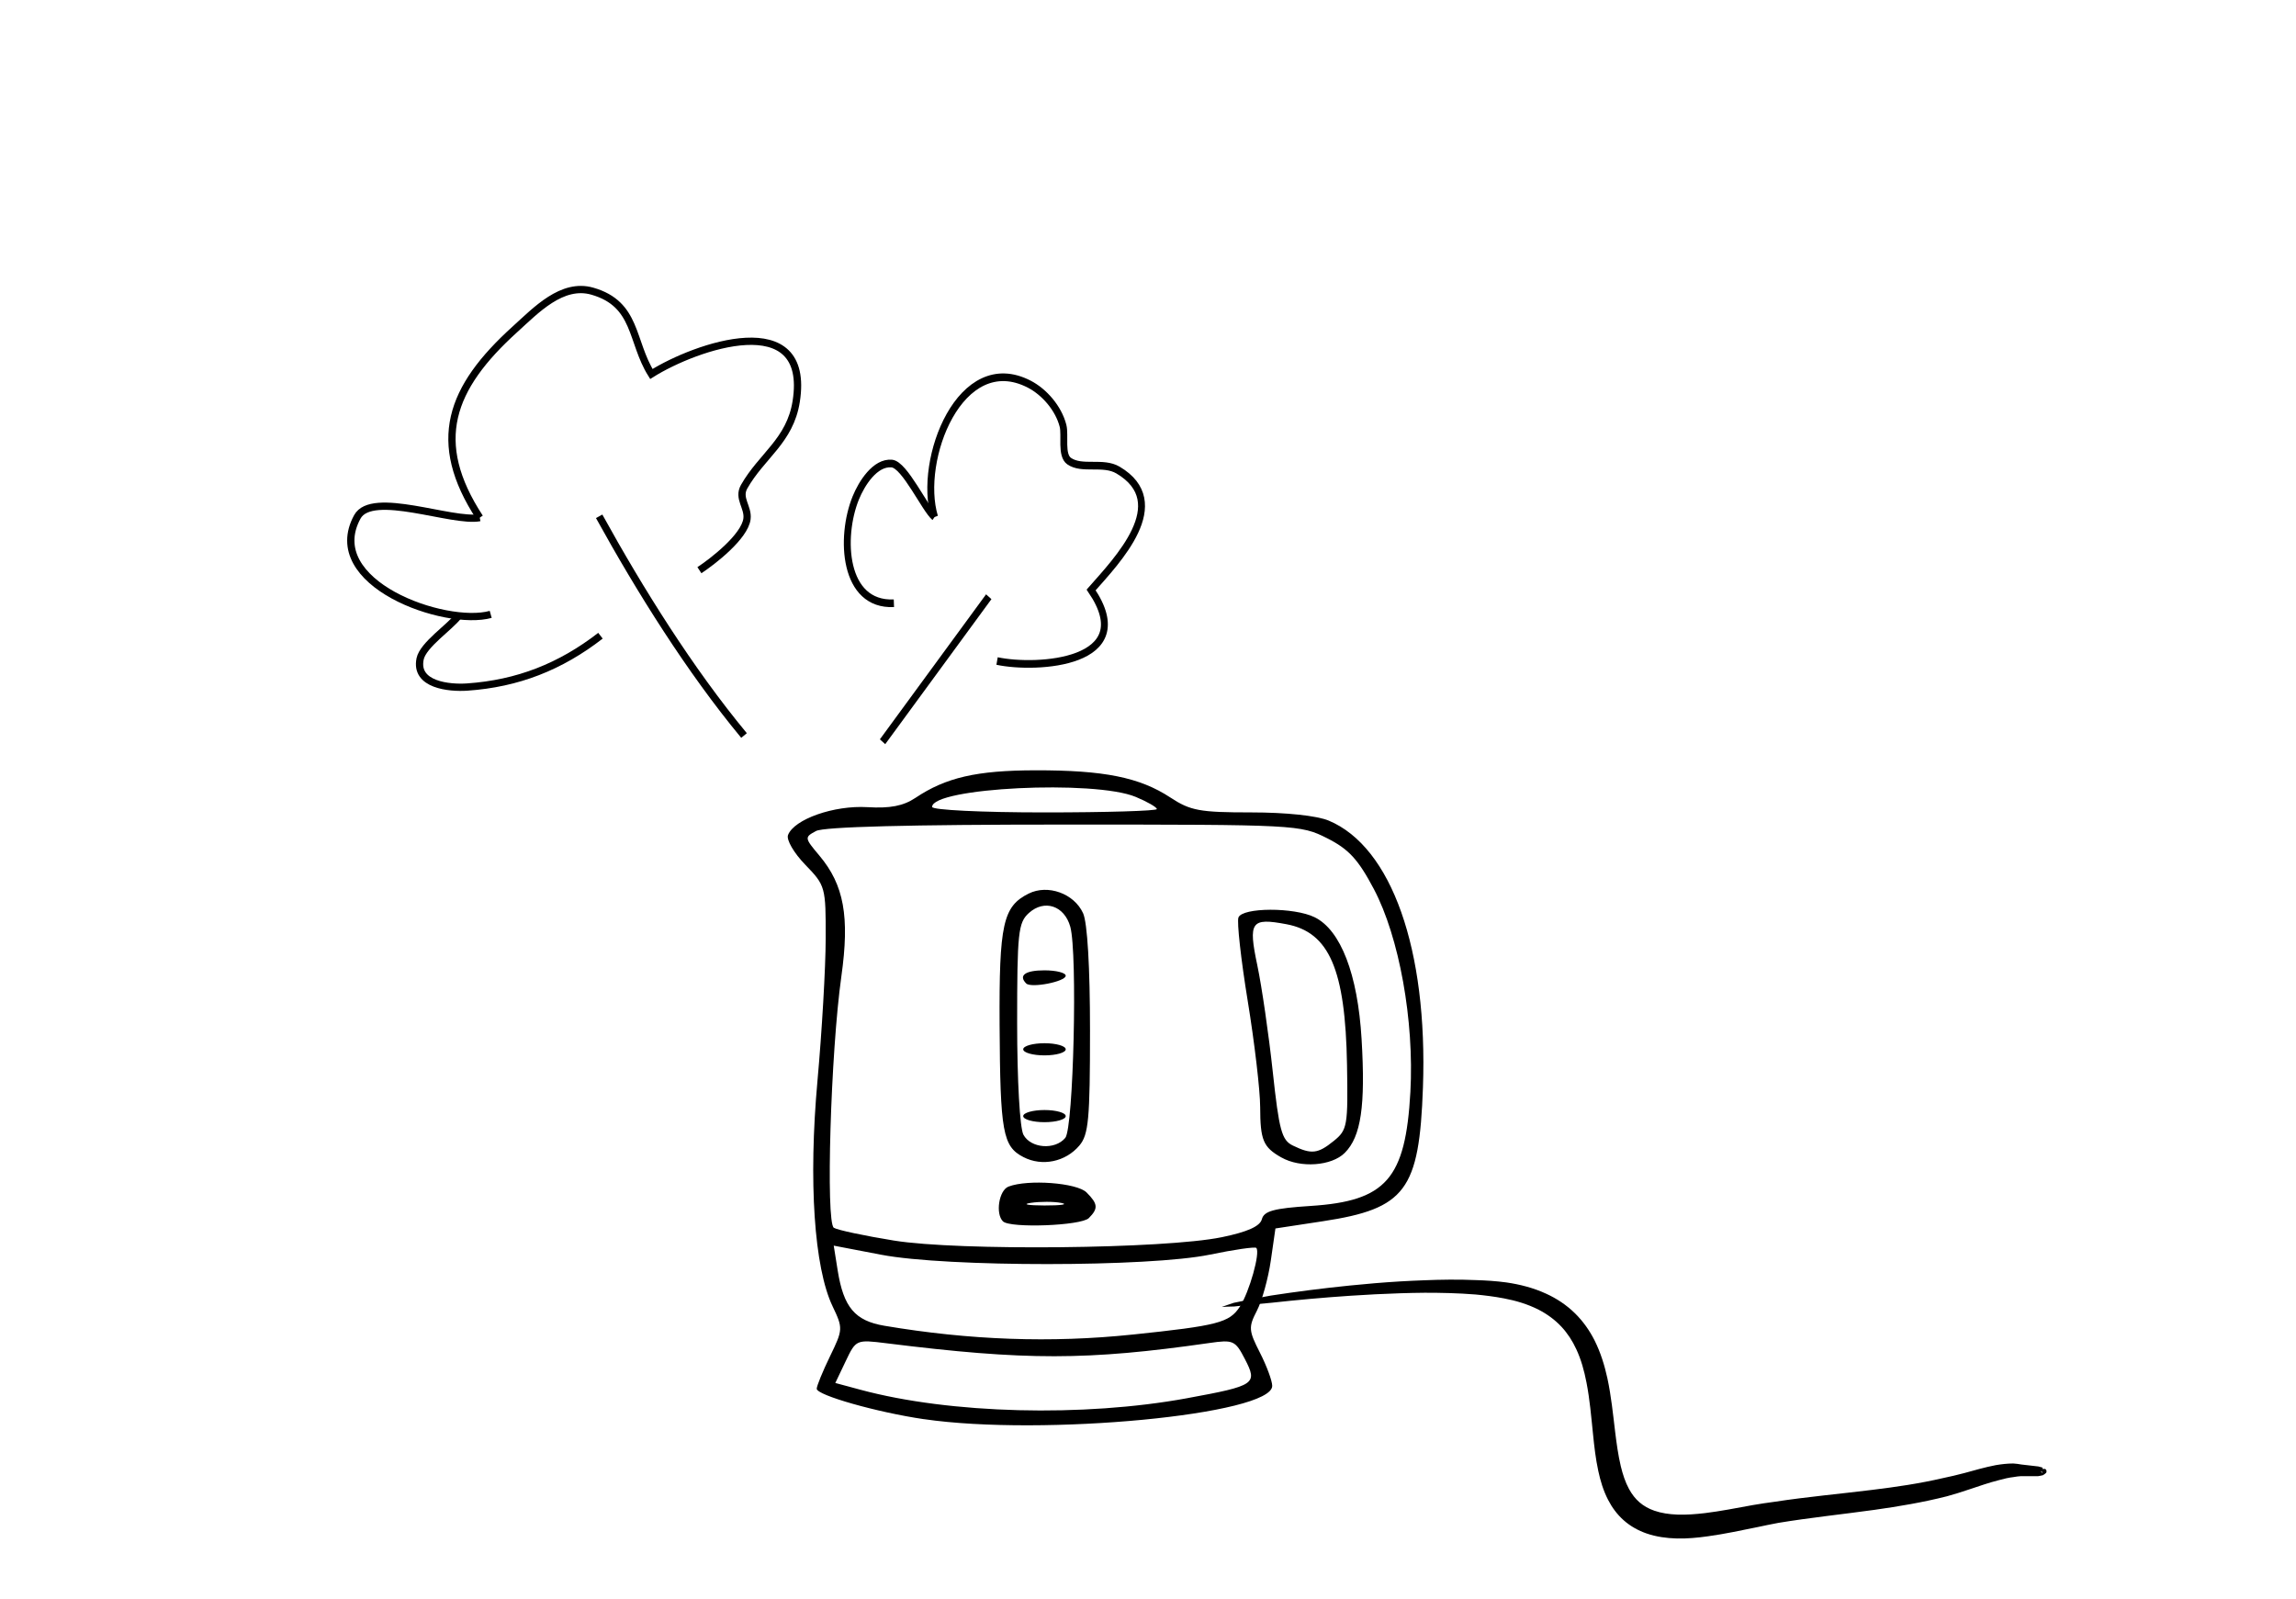 <?xml version="1.0" encoding="UTF-8" standalone="no"?>
<!-- Created with Inkscape (http://www.inkscape.org/) -->

<svg
   width="158mm"
   height="110mm"
   viewBox="0 0 158 110"
   version="1.1"
   id="svg1"
   inkscape:version="1.4.2 (ebf0e940d0, 2025-05-08)"
   xml:space="preserve"
   sodipodi:docname="pot.svg"
   inkscape:export-filename="hoge.pdf"
   inkscape:export-xdpi="96"
   inkscape:export-ydpi="96"
   xmlns:inkscape="http://www.inkscape.org/namespaces/inkscape"
   xmlns:sodipodi="http://sodipodi.sourceforge.net/DTD/sodipodi-0.dtd"
   xmlns="http://www.w3.org/2000/svg"
   xmlns:svg="http://www.w3.org/2000/svg"><sodipodi:namedview
   id="namedview1"
   pagecolor="#ffffff"
   bordercolor="#000000"
   borderopacity="0.25"
   inkscape:showpageshadow="2"
   inkscape:pageopacity="0.0"
   inkscape:pagecheckerboard="0"
   inkscape:deskcolor="#d1d1d1"
   inkscape:document-units="mm"
   inkscape:lockguides="true"
   inkscape:zoom="1.4142136"
   inkscape:cx="276.47874"
   inkscape:cy="204.0003"
   inkscape:window-width="2560"
   inkscape:window-height="1391"
   inkscape:window-x="1920"
   inkscape:window-y="20"
   inkscape:window-maximized="1"
   inkscape:current-layer="svg1"
   showguides="true"
   showgrid="false"
   guidecolor="#6b8e23"
   guideopacity="0.322"><inkscape:grid
     id="grid1"
     units="mm"
     originx="-12"
     originy="-12"
     spacingx="2"
     spacingy="2"
     empcolor="#5f9ea0"
     empopacity="0.239"
     color="#5f9ea0"
     opacity="0.161"
     empspacing="5"
     enabled="true"
     visible="false" /><inkscape:page
     x="0"
     y="0"
     width="158"
     height="110"
     id="page20"
     margin="0"
     bleed="0" /><sodipodi:guide
     position="0,257"
     orientation="0,-1"
     id="guide7"
     inkscape:locked="true" /><sodipodi:guide
     position="0,0"
     orientation="-1,0"
     id="guide8"
     inkscape:locked="true"
     inkscape:label=""
     inkscape:color="rgb(107,142,35)" /><sodipodi:guide
     position="12,257"
     orientation="1,0"
     id="guide9"
     inkscape:locked="true" /><sodipodi:guide
     position="0,245"
     orientation="0,-1"
     id="guide10"
     inkscape:locked="true" /><sodipodi:guide
     position="170,257"
     orientation="1,0"
     id="guide12"
     inkscape:locked="true" /><sodipodi:guide
     position="0,135"
     orientation="0,-1"
     id="guide13"
     inkscape:locked="true" /><sodipodi:guide
     position="0,123"
     orientation="0,-1"
     id="guide14"
     inkscape:locked="true" /><sodipodi:guide
     position="0,13"
     orientation="0,-1"
     id="guide16"
     inkscape:locked="true" /></sodipodi:namedview><defs
   id="defs1"><inkscape:path-effect
     effect="powerstroke"
     message=""
     id="path-effect4"
     is_visible="true"
     lpeversion="1.3"
     scale_width="1"
     interpolator_type="CentripetalCatmullRom"
     interpolator_beta="0.75"
     start_linecap_type="zerowidth"
     end_linecap_type="zerowidth"
     offset_points="2.212,0.52 | 6.14,0.507"
     linejoin_type="spiro"
     miter_limit="4"
     not_jump="true"
     sort_points="true" /><inkscape:path-effect
     effect="simplify"
     id="path-effect3"
     is_visible="true"
     lpeversion="1.3"
     threshold="0.6"
     steps="1"
     smooth_angles="0"
     helper_size="0"
     simplify_individual_paths="false"
     simplify_just_coalesce="false"
     step="1" /><inkscape:path-effect
     effect="powerstroke"
     message=""
     id="path-effect2"
     is_visible="true"
     lpeversion="1.3"
     scale_width="1"
     interpolator_type="CentripetalCatmullRom"
     interpolator_beta="0.75"
     start_linecap_type="zerowidth"
     end_linecap_type="zerowidth"
     offset_points="3.67,0.256 | 16.022,0.52"
     linejoin_type="spiro"
     miter_limit="4"
     not_jump="true"
     sort_points="true" /><inkscape:path-effect
     effect="simplify"
     id="path-effect1"
     is_visible="true"
     lpeversion="1.3"
     threshold="0.6"
     steps="1"
     smooth_angles="0"
     helper_size="0"
     simplify_individual_paths="false"
     simplify_just_coalesce="false"
     step="1" /><inkscape:path-effect
     effect="simplify"
     id="path-effect3-6"
     is_visible="true"
     lpeversion="1.3"
     threshold="0.6"
     steps="1"
     smooth_angles="0"
     helper_size="0"
     simplify_individual_paths="false"
     simplify_just_coalesce="false"
     step="1" /><inkscape:path-effect
     effect="powerstroke"
     message=""
     id="path-effect4-2"
     is_visible="true"
     lpeversion="1.3"
     scale_width="1"
     interpolator_type="CentripetalCatmullRom"
     interpolator_beta="0.75"
     start_linecap_type="zerowidth"
     end_linecap_type="zerowidth"
     offset_points="1.641,0.52 | 4.601,0.507"
     linejoin_type="spiro"
     miter_limit="4"
     not_jump="true"
     sort_points="true" /></defs>
  <script
   id="pyscript_main"
   type="text/python"># Script: main
&quot;&quot;&quot;
Extension: pyscript v0.1 &lt;by Frank D. Martinez&gt;
You can write valid python code here.
Your code will be embedded into the document.
Help: https://gitlab.com/mnesarco/inkscape-pyscript
&quot;&quot;&quot;</script><rect
   style="fill:#ffffff;fill-opacity:1;stroke-width:0.794;stroke-linecap:round;stroke-linejoin:round"
   id="rect2"
   width="158"
   height="110"
   x="-1.3414319e-07"
   y="2.553025e-07"
   sodipodi:insensitive="true" /><g
   id="g8"
   transform="matrix(0.255,-0.071,0.071,0.255,-29.957,7.814)"
   style="stroke-width:1.89;stroke-dasharray:none"><path
     style="fill:none;stroke:#000000;stroke-width:1.89;stroke-dasharray:none"
     d="m 188.837,188.107 c -2.876,2.218 -10.897,4.794 -12.614,8.107 -3.212,6.197 5.337,9.419 9.777,10.336 12.939,2.672 24.839,1.412 37,-3.55"
     id="path6"
     sodipodi:nodetypes="cccc" /><path
     style="fill:none;stroke:#000000;stroke-width:1.89;stroke-dasharray:none"
     d="m 231,173 c 5.075,21.418 12.006,44.885 21,65"
     id="path5" /><path
     style="fill:none;stroke:#000000;stroke-width:1.89;stroke-dasharray:none"
     d="m 197,190 c -12.293,-0.001 -40.289,-19.631 -26.606,-33.721 5.529,-5.694 23.444,8.161 30.606,8.721"
     id="path4" /><path
     style="fill:none;stroke:#000000;stroke-width:1.89;stroke-dasharray:none"
     d="m 201,165 c -7.144,-22.483 1.631,-34.545 22,-44.73 6.494,-3.247 14.997,-8.423 21.996,-4.122 10.331,6.348 6.164,15.243 9.004,24.852 12.989,-3.875 44.83,-5.969 34.351,17 -4.296,9.417 -12.432,11.175 -18.979,17.698 -2.452,2.444 -0.335,5.426 -1.528,8.258 -1.821,4.323 -11.609,8.289 -15.494,9.531"
     id="path1-6" /></g><g
   id="g2"
   transform="matrix(1.094,0,0,1.094,-5.502,-23.069)"
   style="stroke-width:0.914"><path
     style="fill:#000000;stroke-width:0.914"
     d="m 63.145,110.353 c -2.943,-0.43 -6.742,-1.508 -6.742,-1.913 0,-0.177 0.377,-1.097 0.837,-2.045 0.818,-1.683 0.822,-1.757 0.16,-3.145 -1.16,-2.433 -1.523,-7.863 -0.949,-14.193 0.279,-3.08 0.512,-7.095 0.516,-8.922 0.009,-3.262 -0.015,-3.346 -1.283,-4.655 -0.72,-0.743 -1.201,-1.571 -1.086,-1.871 0.382,-0.995 2.895,-1.878 4.989,-1.752 1.433,0.086 2.262,-0.075 3.028,-0.586 1.916,-1.281 3.849,-1.725 7.542,-1.732 4.316,-0.009 6.564,0.444 8.492,1.712 1.261,0.829 1.843,0.936 5.074,0.936 2.201,0 4.14,0.205 4.885,0.516 3.956,1.653 6.236,8.108 5.928,16.781 -0.23,6.475 -1.09,7.626 -6.291,8.418 l -2.988,0.455 -0.291,2.023 c -0.16,1.113 -0.553,2.53 -0.874,3.149 -0.537,1.038 -0.522,1.245 0.19,2.641 0.425,0.833 0.773,1.773 0.773,2.088 0,1.805 -14.438,3.185 -21.91,2.093 z m 16.565,-1.321 c 4.289,-0.788 4.438,-0.89 3.628,-2.457 -0.606,-1.173 -0.732,-1.23 -2.233,-1.014 -7.709,1.106 -11.537,1.109 -20.314,0.017 -1.903,-0.237 -1.919,-0.23 -2.567,1.13 l -0.652,1.368 1.594,0.429 c 5.627,1.515 14,1.73 20.544,0.528 z m -3.442,-4 c 5.36,-0.56 6.092,-0.749 6.746,-1.747 0.604,-0.922 1.308,-3.433 1.038,-3.704 -0.083,-0.083 -1.395,0.107 -2.916,0.422 -3.81,0.789 -16.558,0.795 -20.664,0.009 l -2.999,-0.574 0.249,1.56 c 0.37,2.319 1.085,3.166 2.937,3.479 5.377,0.908 10.483,1.09 15.611,0.554 z m 5.607,-6.123 c 1.625,-0.335 2.412,-0.688 2.529,-1.134 0.135,-0.516 0.762,-0.686 3.062,-0.834 4.753,-0.305 5.977,-1.703 6.28,-7.167 0.248,-4.482 -0.701,-9.747 -2.302,-12.775 C 90.462,75.143 89.867,74.497 88.508,73.811 86.828,72.964 86.594,72.952 71.96,72.952 c -9.699,0 -15.105,0.14 -15.598,0.404 -0.737,0.394 -0.732,0.431 0.206,1.545 1.551,1.843 1.915,3.84 1.385,7.601 -0.672,4.774 -0.991,15.492 -0.471,15.813 0.231,0.143 1.93,0.504 3.777,0.803 4.066,0.659 17.039,0.527 20.616,-0.21 z m -13.757,-0.998 c -0.486,-0.486 -0.251,-1.957 0.35,-2.188 1.224,-0.47 4.301,-0.239 4.908,0.368 0.721,0.721 0.746,1.011 0.142,1.615 -0.48,0.48 -4.954,0.649 -5.399,0.204 z m 3.666,-1.16 c -0.47,-0.091 -1.329,-0.093 -1.91,-0.005 -0.581,0.088 -0.196,0.162 0.854,0.165 1.051,0.003 1.526,-0.069 1.056,-0.16 z m -2.376,-2.882 c -1.304,-0.673 -1.464,-1.559 -1.501,-8.31 -0.035,-6.343 0.212,-7.46 1.826,-8.265 1.207,-0.602 2.861,-0.006 3.426,1.235 0.27,0.592 0.435,3.393 0.435,7.388 0,5.572 -0.09,6.54 -0.669,7.224 -0.872,1.03 -2.342,1.334 -3.517,0.728 z m 2.631,-1.209 C 72.556,92.037 72.815,81.028 72.352,79.376 71.98,78.051 70.721,77.635 69.747,78.516 c -0.671,0.607 -0.737,1.23 -0.737,6.936 0,3.591 0.169,6.585 0.395,7.008 0.462,0.863 1.987,0.978 2.634,0.199 z m -2.647,-1.37 c 0,-0.21 0.602,-0.382 1.337,-0.382 0.735,0 1.337,0.172 1.337,0.382 0,0.21 -0.602,0.382 -1.337,0.382 -0.735,0 -1.337,-0.172 -1.337,-0.382 z m 0,-4.202 c 0,-0.21 0.602,-0.382 1.337,-0.382 0.735,0 1.337,0.172 1.337,0.382 0,0.21 -0.602,0.382 -1.337,0.382 -0.735,0 -1.337,-0.172 -1.337,-0.382 z m 0.189,-4.141 c -0.506,-0.506 -0.061,-0.826 1.148,-0.826 0.735,0 1.337,0.152 1.337,0.339 0,0.368 -2.177,0.795 -2.485,0.487 z m 16.047,10.943 c -1.143,-0.648 -1.325,-1.081 -1.331,-3.173 -0.003,-1.051 -0.355,-4.05 -0.782,-6.666 -0.427,-2.615 -0.69,-4.979 -0.585,-5.253 0.247,-0.642 3.508,-0.652 4.799,-0.014 1.635,0.808 2.705,3.584 2.947,7.652 0.252,4.216 -0.033,6.142 -1.058,7.167 -0.828,0.828 -2.786,0.969 -3.99,0.286 z m 3.3,-1.039 c 0.855,-0.693 0.898,-0.944 0.832,-4.787 -0.103,-5.989 -1.115,-8.339 -3.809,-8.844 -2.232,-0.419 -2.413,-0.164 -1.833,2.587 0.28,1.329 0.717,4.335 0.97,6.68 0.4,3.706 0.566,4.316 1.264,4.654 1.173,0.568 1.572,0.523 2.575,-0.29 z M 77.797,71.977 c 0,-0.116 -0.596,-0.46 -1.325,-0.764 -2.597,-1.085 -12.81,-0.583 -12.81,0.63 0,0.192 3.121,0.345 7.068,0.345 3.887,0 7.068,-0.095 7.068,-0.211 z"
     id="path1"
     sodipodi:nodetypes="ssssscsssscssssscssssssscsscsscsssccscccssssssssssssssssssssscsssssssssssssssssssssssssssssccsscssccssssssssssss" /><path
     d="m 91.861,97.473 c 0.143,-0.013 0.29,-0.016 0.542,-0.022 0.506,-0.06 1.023,-0.109 1.638,-0.164 1.087,-0.12 2.23,-0.224 3.426,-0.304 0.71,-0.047 1.434,-0.085 2.165,-0.108 0.345,-0.011 0.7,-0.019 1.063,-0.022 0.689,-7.23e-4 1.447,0.014 2.217,0.076 0.395,0.038 0.813,0.088 1.228,0.168 0.516,0.097 1.036,0.249 1.515,0.493 0.367,0.189 0.71,0.436 0.996,0.743 0.264,0.282 0.482,0.617 0.651,0.986 0.206,0.444 0.342,0.931 0.441,1.446 0.143,0.73 0.203,1.463 0.285,2.254 0.052,0.517 0.113,1.062 0.23,1.603 0.089,0.415 0.217,0.85 0.43,1.26 0.167,0.324 0.391,0.631 0.679,0.885 0.293,0.26 0.636,0.447 0.986,0.569 0.438,0.152 0.887,0.208 1.305,0.22 0.011,3e-4 0.021,5.7e-4 0.032,8.1e-4 0.448,0.01 0.891,-0.032 1.339,-0.095 0.729,-0.1 1.426,-0.252 2.152,-0.398 0.302,-0.065 0.611,-0.129 0.922,-0.187 1.36,-0.225 2.766,-0.37 4.193,-0.568 1.04,-0.147 2.102,-0.324 3.149,-0.59 0.329,-0.091 0.658,-0.192 0.983,-0.304 0.441,-0.147 0.854,-0.292 1.28,-0.399 0.223,-0.062 0.439,-0.112 0.654,-0.136 0.093,-0.019 0.191,-0.029 0.297,-0.037 0.248,-0.002 0.499,0.005 0.748,0.001 0.069,-0.012 0.143,-0.023 0.218,-0.042 0.008,-0.008 0.019,-0.016 0.037,-0.026 0.009,-0.005 0.021,-0.011 0.033,-0.019 0.013,-0.008 0.025,-0.018 0.037,-0.031 0.004,-0.004 0.008,-0.008 0.012,-0.011 0.004,-0.004 0.008,-0.007 0.013,-0.011 0.004,-0.004 0.008,-0.008 0.011,-0.012 0.003,-0.005 0.005,-0.01 0.007,-0.015 0.005,-0.016 0.009,-0.035 0.007,-0.055 -0.002,-0.021 -0.008,-0.039 -0.017,-0.054 -0.009,-0.014 -0.019,-0.024 -0.027,-0.03 -0.008,-0.006 -0.016,-0.01 -0.022,-0.011 -0.012,-0.004 -0.02,-0.003 -0.024,-0.002 -0.002,8.8e-4 -0.004,0.002 -0.004,0.004 -3.4e-4,0.002 4.4e-4,0.004 0.003,0.008 l -0.013,-0.008 c -0.05,-0.008 -0.103,-0.004 -0.136,-0.003 -0.272,-0.066 -0.507,-0.092 -0.697,-0.13 0.126,0.038 0.476,0.131 0.674,0.204 0.031,0.023 0.066,0.048 0.09,0.076 l -0.013,-0.008 c 0.004,0.005 0.007,0.008 0.008,0.012 0.002,0.003 0.003,0.006 0.003,0.008 2.5e-4,0.004 -0.002,0.007 -0.01,0.006 -0.004,-4.8e-4 -0.009,-0.002 -0.016,-0.007 -0.007,-0.004 -0.015,-0.012 -0.023,-0.024 -0.008,-0.013 -0.014,-0.029 -0.015,-0.047 -0.002,-0.018 0.001,-0.034 0.006,-0.048 0.002,-0.005 0.004,-0.011 0.007,-0.015 0.003,-0.004 0.007,-0.008 0.012,-0.011 0.004,-0.003 0.009,-0.006 0.013,-0.01 0.004,-0.004 0.007,-0.008 0.01,-0.013 0.005,-0.008 0.011,-0.015 0.016,-0.02 0.005,-0.006 0.008,-0.01 0.009,-0.014 0.002,-0.008 -0.003,-0.015 -0.021,-0.02 -0.048,-0.013 -0.097,-0.027 -0.17,-0.045 -0.236,-0.024 -0.482,-0.058 -0.739,-0.085 -0.107,-0.019 -0.227,-0.037 -0.353,-0.044 -0.261,-2e-5 -0.518,0.031 -0.767,0.073 -0.465,0.09 -0.918,0.222 -1.353,0.341 -0.318,0.085 -0.637,0.159 -0.958,0.226 -1.011,0.234 -2.042,0.385 -3.072,0.51 -1.409,0.175 -2.826,0.301 -4.225,0.515 -0.327,0.042 -0.649,0.093 -0.96,0.145 -0.754,0.136 -1.406,0.267 -2.098,0.352 -0.424,0.049 -0.808,0.077 -1.18,0.065 -0.009,-3e-4 -0.017,-6.1e-4 -0.026,-9.5e-4 -0.351,-0.014 -0.689,-0.062 -0.997,-0.17 -0.24,-0.083 -0.46,-0.205 -0.643,-0.363 -0.181,-0.155 -0.334,-0.353 -0.458,-0.581 -0.162,-0.299 -0.273,-0.636 -0.361,-1.003 -0.113,-0.479 -0.18,-0.975 -0.244,-1.491 -0.092,-0.761 -0.17,-1.552 -0.338,-2.333 -0.123,-0.56 -0.294,-1.118 -0.556,-1.642 -0.221,-0.439 -0.507,-0.842 -0.853,-1.182 -0.374,-0.369 -0.808,-0.651 -1.253,-0.854 -0.572,-0.265 -1.172,-0.411 -1.735,-0.493 -0.451,-0.061 -0.894,-0.088 -1.302,-0.101 -0.796,-0.036 -1.572,-0.022 -2.268,0.006 -0.368,0.013 -0.728,0.031 -1.076,0.051 -0.738,0.044 -1.467,0.107 -2.179,0.179 -1.199,0.121 -2.345,0.27 -3.43,0.436 -0.606,0.107 -1.128,0.208 -1.624,0.317 -0.267,0.088 -0.355,0.12 -0.516,0.179 z"
     id="path-1"
     inkscape:path-effect="#path-effect1;#path-effect2"
     inkscape:original-d="m 91.860534,97.473194 c 1.039804,-0.241181 8.422076,-1.282452 12.160766,-0.748355 7.62674,1.089535 1.39847,10.874921 8.41899,10.289881 1.11695,-0.0931 2.2616,-0.37694 3.36759,-0.56127 2.72016,-0.45336 5.5759,-0.55076 8.2319,-1.30962 0.72051,-0.20586 1.69424,-0.56127 2.43216,-0.56127 0.37417,0 1.4775,0.11833 1.12253,0 -0.24393,-0.0813 -0.4989,-0.12472 -0.74836,-0.18709"
     style="fill:#000000;fill-opacity:1;fill-rule:nonzero;stroke:none;stroke-width:1.899;stroke-linecap:round;stroke-linejoin:round"
     transform="matrix(1.444,0,0,1.444,-50.757,-37.455)" /></g><g
   id="g7"
   transform="matrix(0.219,-0.049,0.044,0.243,-19.904,12.194)"
   style="stroke-width:2.125;stroke-dasharray:none"><path
     style="fill:none;stroke:#000000;stroke-width:2.125;stroke-dasharray:none"
     d="m 363,192 -40,33"
     id="path7" /><path
     style="fill:none;stroke:#000000;stroke-width:2.125;stroke-dasharray:none"
     d="m 334,188 c -15.43,-2.452 -12.722,-21.251 -5.776,-30.96 2.596,-3.63 7.816,-8.609 12.772,-7.193 3.855,1.102 7.5,14.296 10.004,17.153"
     id="path3" /><path
     style="fill:none;stroke:#000000;stroke-width:2.125;stroke-dasharray:none"
     d="m 351,167 c -2.092,-16.57 17.032,-44.338 35.91,-30.347 4.043,2.996 7.468,8.26 7.865,13.347 0.213,2.74 -2.32,7.853 -0.078,9.987 3.382,3.22 10.245,2.108 14.259,5.407 14.943,12.284 -5.212,24.524 -14.668,30.993 C 405.382,219.441 373.431,214.689 362,210"
     id="path2" /></g></svg>
